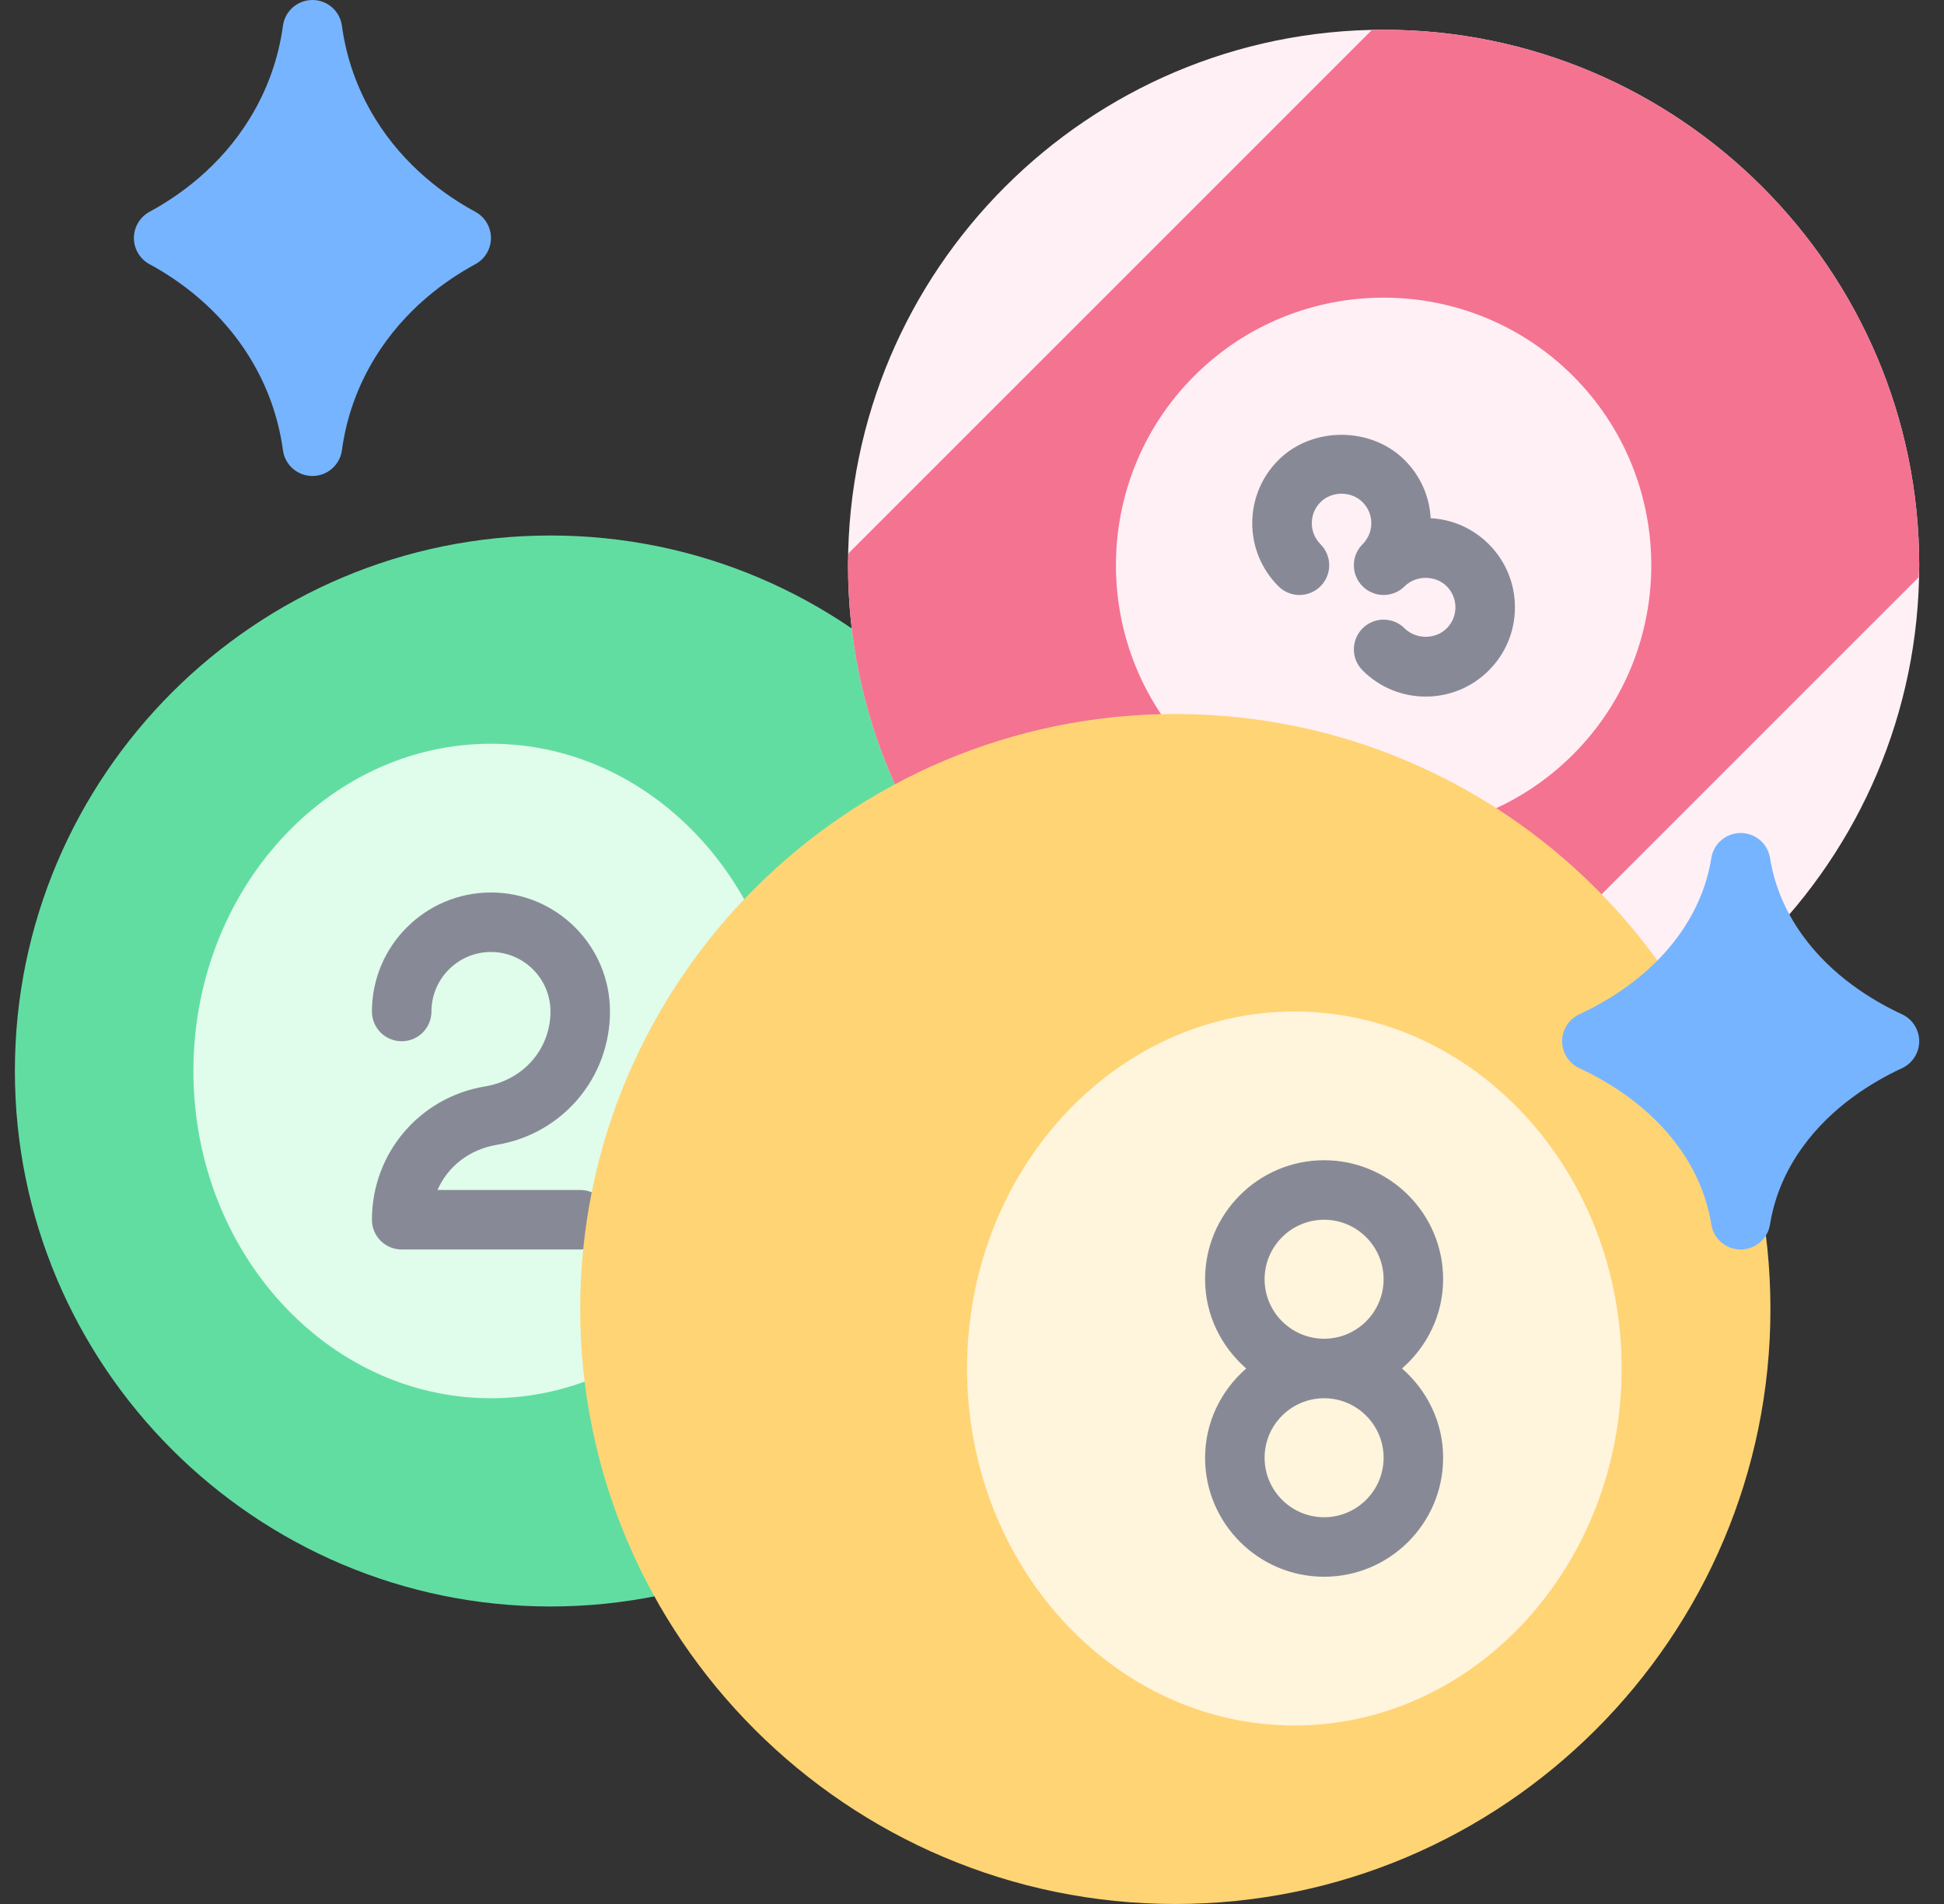 <svg width="49" height="48" viewBox="0 0 49 48" fill="none" xmlns="http://www.w3.org/2000/svg">
<rect x="0" y="0" width="49" height="48" fill="#333333" stroke="none"/>
<g clip-path="url(#clip0_497_238)">
<path d="M13.875 13.5C6.431 13.5 0.375 19.556 0.375 27C0.375 34.444 6.431 40.5 13.875 40.5C21.319 40.5 27.375 34.444 27.375 27C27.375 19.556 21.319 13.5 13.875 13.5Z" fill="#62DDA2"/>
<path d="M12.375 18.75C8.24 18.75 4.875 22.451 4.875 27C4.875 31.549 8.24 35.25 12.375 35.25C16.51 35.25 19.875 31.549 19.875 27C19.875 22.451 16.51 18.75 12.375 18.75Z" fill="#E0FCEB"/>
<path d="M14.625 31.5H10.125C9.71 31.5 9.375 31.165 9.375 30.75C9.375 29.078 10.572 27.665 12.221 27.39C13.206 27.226 13.875 26.436 13.875 25.5C13.875 24.673 13.202 24 12.375 24C11.548 24 10.875 24.673 10.875 25.5C10.875 25.915 10.54 26.25 10.125 26.25C9.71 26.25 9.375 25.915 9.375 25.5C9.375 23.846 10.72 22.5 12.375 22.5C14.03 22.5 15.375 23.846 15.375 25.5C15.375 27.172 14.178 28.585 12.529 28.86C11.823 28.977 11.28 29.416 11.028 30H14.625C15.04 30 15.375 30.335 15.375 30.75C15.375 31.165 15.04 31.5 14.625 31.5Z" fill="#878A96"/>
<path d="M34.875 0.75C27.431 0.75 21.375 6.806 21.375 14.25C21.375 21.694 27.431 27.75 34.875 27.75C42.319 27.75 48.375 21.694 48.375 14.25C48.375 6.806 42.319 0.75 34.875 0.75Z" fill="#FFF0F5"/>
<path d="M48.375 14.25C48.375 6.806 42.319 0.75 34.875 0.75C34.773 0.75 34.673 0.763 34.571 0.765L21.39 13.947C21.388 14.049 21.375 14.148 21.375 14.25C21.375 21.694 27.431 27.75 34.875 27.75C34.978 27.75 35.077 27.737 35.179 27.735L48.36 14.554C48.362 14.452 48.375 14.353 48.375 14.25Z" fill="#F47391"/>
<path d="M39.648 9.477C37.016 6.846 32.734 6.846 30.102 9.477C27.47 12.109 27.47 16.391 30.102 19.023C31.418 20.339 33.147 20.996 34.875 20.996C36.604 20.996 38.332 20.339 39.648 19.023C42.28 16.391 42.28 12.109 39.648 9.477Z" fill="#FFF0F5"/>
<path d="M29.625 18C21.354 18 14.625 24.729 14.625 33C14.625 41.271 21.354 48 29.625 48C37.896 48 44.625 41.271 44.625 33C44.625 24.729 37.896 18 29.625 18Z" fill="#FFD475"/>
<path d="M32.625 25.5C28.076 25.5 24.375 29.537 24.375 34.5C24.375 39.463 28.076 43.5 32.625 43.5C37.174 43.5 40.875 39.463 40.875 34.5C40.875 29.537 37.174 25.5 32.625 25.5Z" fill="#FFF4DC"/>
<path d="M35.339 34.5C35.968 33.95 36.375 33.15 36.375 32.25C36.375 30.596 35.029 29.25 33.375 29.25C31.721 29.25 30.375 30.596 30.375 32.25C30.375 33.15 30.782 33.95 31.412 34.5C30.782 35.05 30.375 35.85 30.375 36.75C30.375 38.404 31.721 39.75 33.375 39.75C35.029 39.75 36.375 38.404 36.375 36.75C36.375 35.85 35.968 35.05 35.339 34.5ZM31.875 32.25C31.875 31.423 32.548 30.75 33.375 30.75C34.202 30.75 34.875 31.423 34.875 32.25C34.875 33.077 34.202 33.75 33.375 33.75C32.548 33.75 31.875 33.077 31.875 32.25ZM33.375 38.25C32.548 38.25 31.875 37.577 31.875 36.75C31.875 35.923 32.548 35.25 33.375 35.25C34.202 35.25 34.875 35.923 34.875 36.75C34.875 37.577 34.202 38.25 33.375 38.25Z" fill="#878A96"/>
<path d="M35.935 17.561C35.335 17.561 34.77 17.326 34.345 16.901C34.052 16.608 34.052 16.134 34.345 15.841C34.638 15.548 35.112 15.548 35.405 15.841C35.69 16.124 36.183 16.125 36.465 15.841C36.608 15.699 36.685 15.511 36.685 15.311C36.685 15.111 36.607 14.922 36.466 14.78C36.182 14.497 35.69 14.498 35.405 14.78C35.112 15.073 34.638 15.073 34.345 14.78C34.198 14.634 34.125 14.442 34.125 14.25C34.125 14.058 34.198 13.866 34.345 13.72C34.486 13.578 34.565 13.389 34.565 13.19C34.565 12.989 34.487 12.801 34.345 12.66C34.06 12.375 33.568 12.376 33.285 12.659C33.142 12.801 33.065 12.989 33.065 13.19C33.065 13.389 33.143 13.578 33.284 13.72C33.577 14.013 33.577 14.487 33.284 14.78C32.991 15.073 32.517 15.073 32.224 14.78C31.799 14.355 31.564 13.79 31.564 13.19C31.564 12.588 31.799 12.023 32.224 11.598C33.071 10.75 34.555 10.749 35.405 11.599C35.801 11.993 36.031 12.51 36.061 13.064C36.615 13.094 37.132 13.324 37.527 13.72C37.951 14.145 38.185 14.71 38.185 15.311C38.185 15.912 37.951 16.477 37.526 16.902C37.102 17.326 36.537 17.561 35.935 17.561Z" fill="#878A96"/>
<path d="M11.982 5.34C11.242 4.94 10.202 4.206 9.452 2.983C9.012 2.265 8.731 1.479 8.618 0.649C8.568 0.277 8.25 0 7.875 0C7.5 0 7.182 0.277 7.132 0.649C7.019 1.479 6.738 2.265 6.298 2.983C5.548 4.206 4.508 4.94 3.768 5.34C3.526 5.471 3.375 5.725 3.375 6C3.375 6.275 3.526 6.529 3.768 6.66C4.508 7.06 5.548 7.794 6.298 9.017C6.738 9.735 7.019 10.521 7.132 11.351C7.182 11.723 7.5 12 7.875 12C8.25 12 8.568 11.723 8.618 11.351C8.731 10.521 9.012 9.735 9.452 9.017C10.202 7.794 11.242 7.06 11.982 6.66C12.224 6.529 12.375 6.275 12.375 6C12.375 5.725 12.224 5.471 11.982 5.34Z" fill="#76B4FF"/>
<path d="M47.94 25.57C47.202 25.227 46.165 24.602 45.423 23.564C44.996 22.967 44.725 22.318 44.615 21.632C44.558 21.268 44.244 21 43.875 21C43.506 21 43.192 21.268 43.135 21.632C43.025 22.318 42.754 22.967 42.327 23.564C41.585 24.602 40.548 25.227 39.81 25.57C39.545 25.692 39.375 25.958 39.375 26.25C39.375 26.542 39.545 26.808 39.81 26.93C40.548 27.273 41.585 27.898 42.327 28.936C42.754 29.533 43.025 30.182 43.135 30.868C43.192 31.232 43.506 31.5 43.875 31.5C44.244 31.5 44.558 31.232 44.615 30.868C44.725 30.182 44.996 29.533 45.423 28.936C46.165 27.898 47.202 27.273 47.94 26.93C48.205 26.808 48.375 26.542 48.375 26.25C48.375 25.958 48.205 25.692 47.94 25.57Z" fill="#76B4FF"/>
</g>
<defs>
<clipPath id="clip0_497_238">
<rect width="48" height="48" fill="white" transform="translate(0.375)"/>
</clipPath>
</defs>
</svg>
